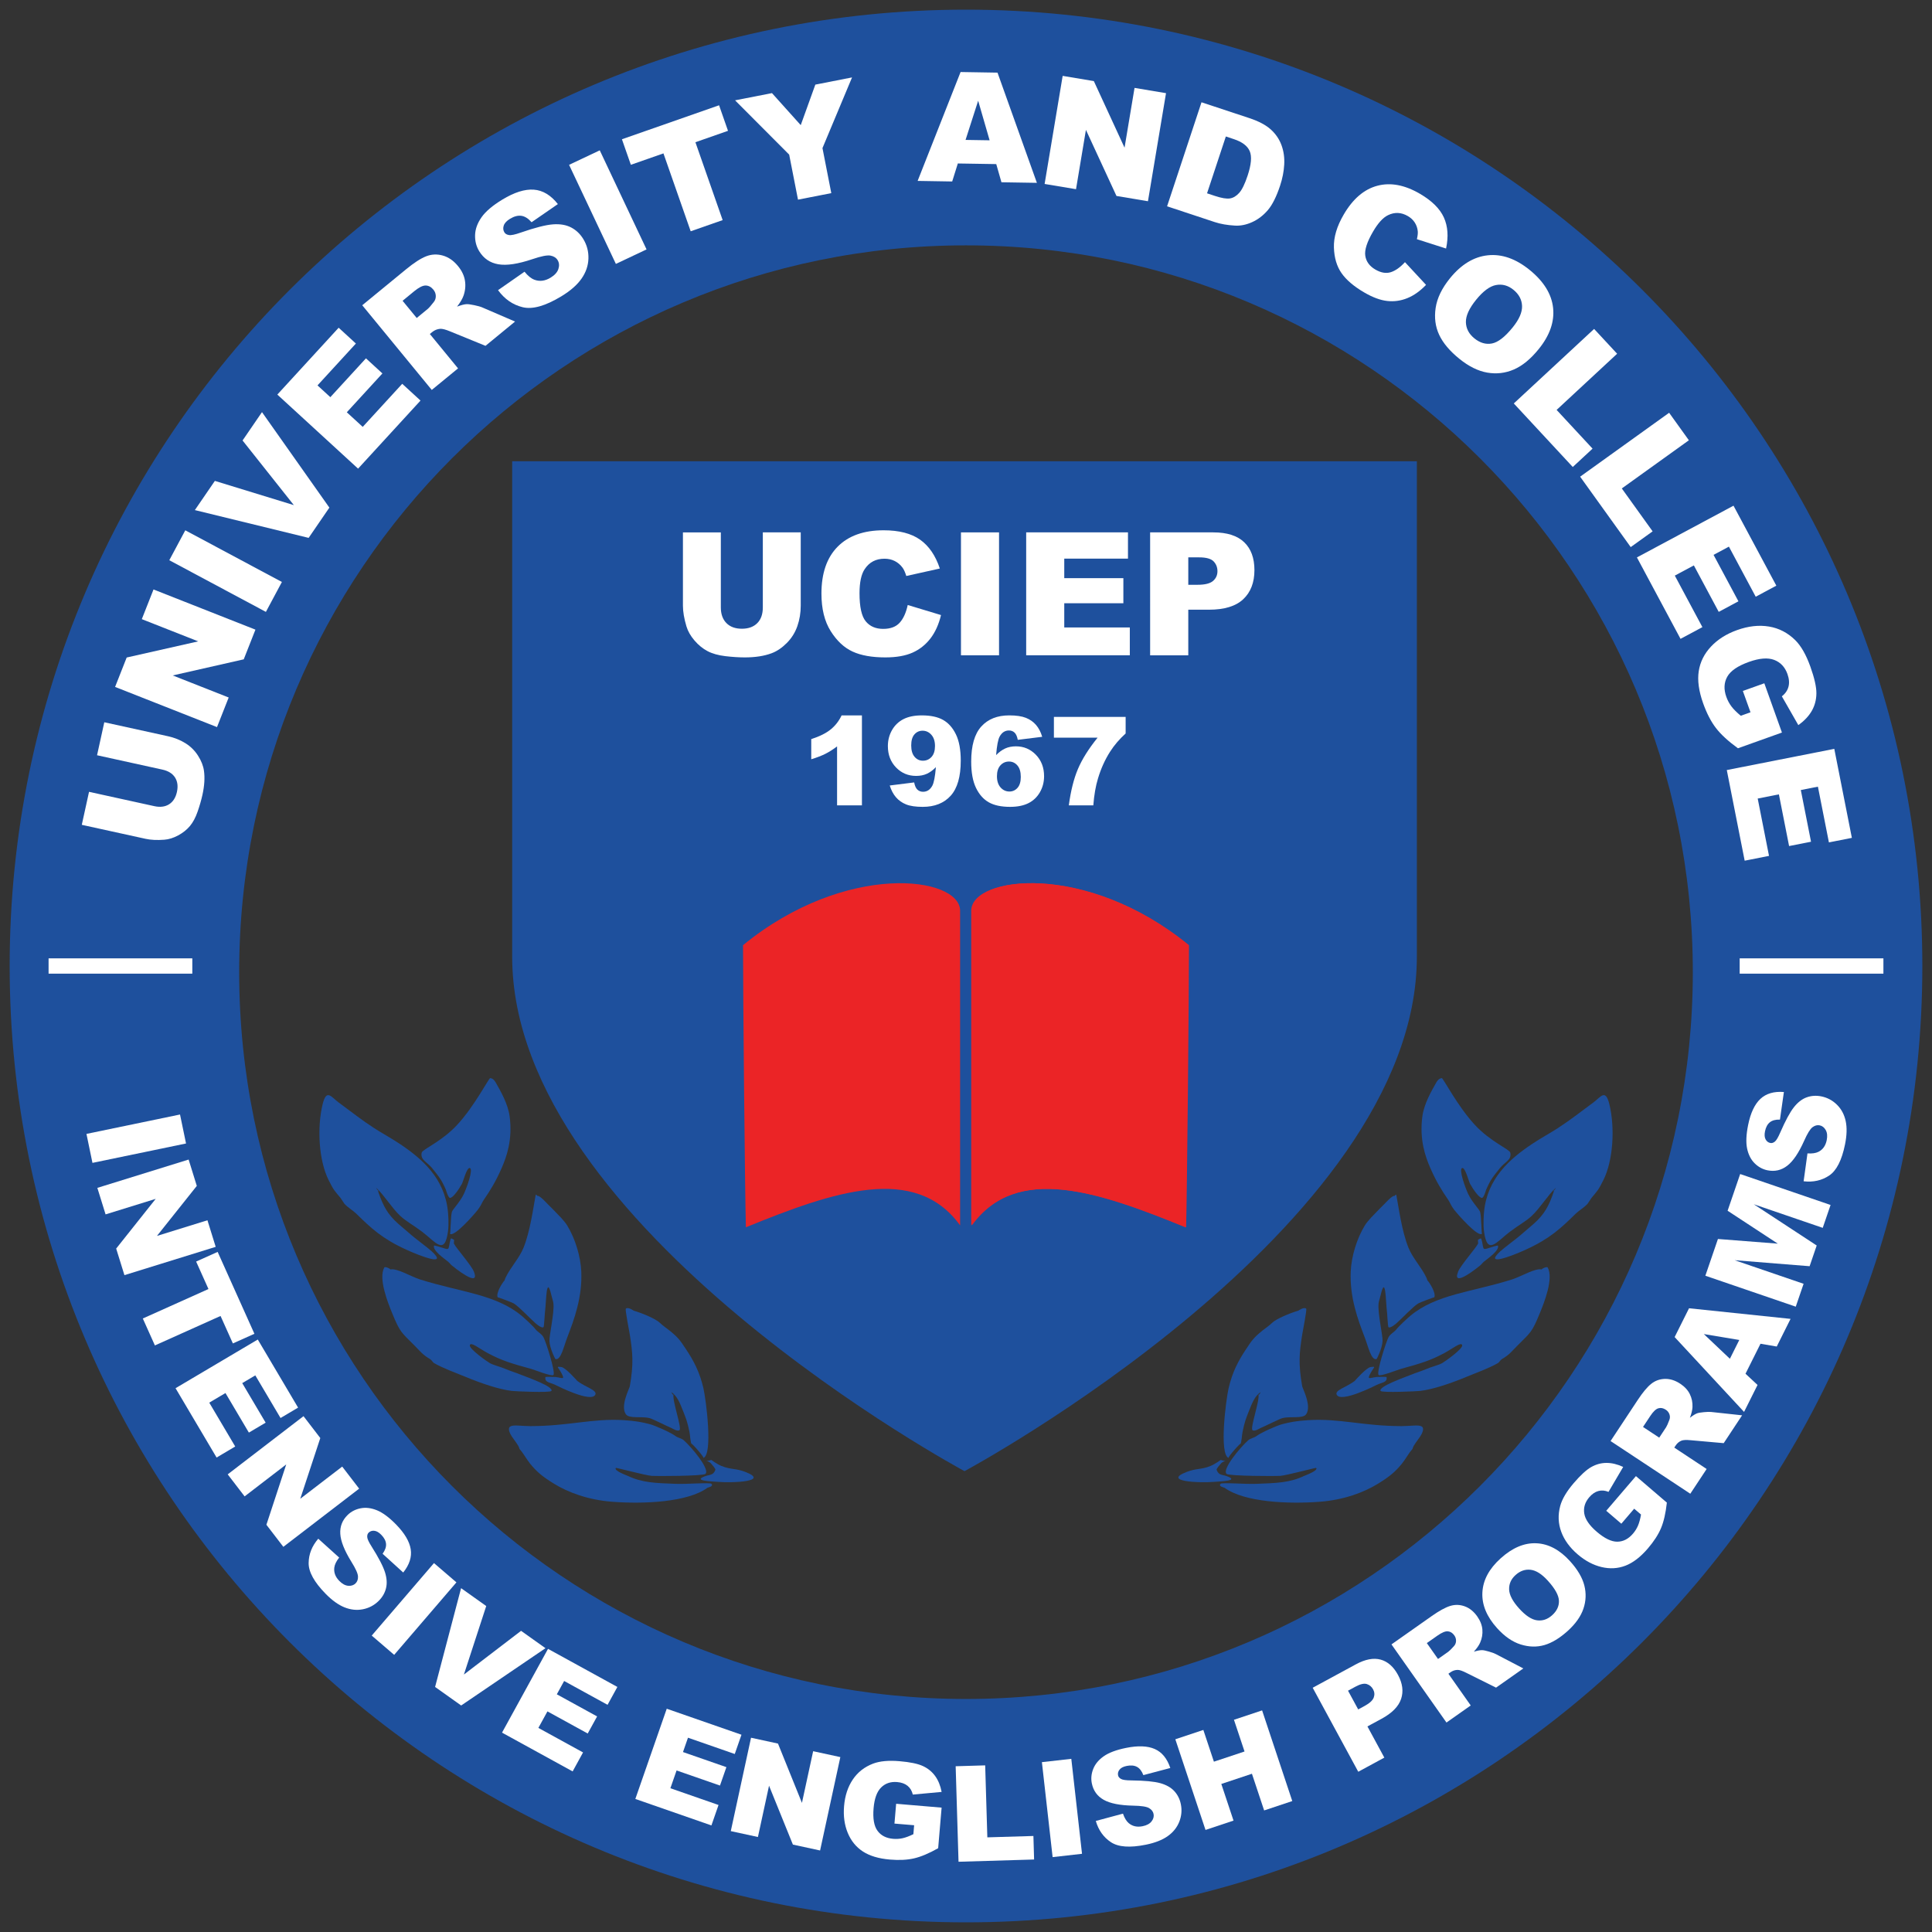 <?xml version="1.0" encoding="utf-8"?>
<!-- Generator: Adobe Illustrator 13.0.0, SVG Export Plug-In . SVG Version: 6.00 Build 14948)  -->
<!DOCTYPE svg PUBLIC "-//W3C//DTD SVG 1.1//EN" "http://www.w3.org/Graphics/SVG/1.1/DTD/svg11.dtd">
<svg version="1.1" id="Livello_1" xmlns="http://www.w3.org/2000/svg" xmlns:xlink="http://www.w3.org/1999/xlink" x="0px" y="0px"
	 width="200px" height="200px" viewBox="-0.5 -60.723 200 200" enable-background="new -0.5 -60.723 200 200" xml:space="preserve">
<rect x="-0.5" y="-60.723" width="200" height="200" fill="#333333" stroke="none"/>
<g>
	<g>
		<path fill="#1E509D" d="M99.5-59.723c-54.676,0-99,44.323-99,99c0,54.676,44.324,99,99,99c54.677,0,99-44.324,99-99
			C198.5-15.4,154.177-59.723,99.5-59.723z M99.5,115.155c-41.554,0-75.24-33.687-75.24-75.24c0-41.553,33.686-75.239,75.24-75.239
			c41.554,0,75.24,33.687,75.24,75.239C174.74,81.469,141.054,115.155,99.5,115.155z"/>
	</g>
	<g>
		<g>
			<path fill-rule="evenodd" clip-rule="evenodd" fill="#1E509D" d="M152.184,55.732c-1.811-1.949-3.293-4.868-3.434-4.851
				c-0.264,0.033-0.432,0.218-0.565,0.453c-0.48,0.849-1.266,2.186-1.441,3.502c-0.322,2.406,0.303,4.164,0.823,5.355
				c0.587,1.346,1.166,2.305,1.854,3.296c0.188,0.272,0.294,0.622,0.617,1.03c0.426,0.535,2.478,2.88,2.884,2.473
				c-0.071,0.072-0.059-1.798-0.205-2.267c-0.081-0.26-0.848-1.021-1.235-1.854c-0.297-0.635-1-2.56-0.618-2.678
				c0.314-0.098,0.682,1.396,0.823,1.648c0.342,0.609,0.952,1.479,1.235,1.442c0.196-0.026,0.421-0.844,0.413-0.825
				c0.499-1.143,0.721-1.351,1.442-2.266c0.484-0.615,1.233-0.829,1.068-1.588C155.768,58.246,153.8,57.474,152.184,55.732z"/>
			<path fill-rule="evenodd" clip-rule="evenodd" fill="#1E509D" d="M160.339,62.458c0.008,0.178,0.262-0.255,0.206-0.205
				c-0.75,0.662-1.602,2.07-2.472,2.884c-0.624,0.583-1.305,0.924-2.267,1.647c-1.391,1.048-2.33,2.513-2.678,0
				c-0.11-0.8-0.021-1.827,0-2.06c0.331-3.473,2.693-5.494,4.944-7.005c0.938-0.629,1.912-1.15,2.677-1.647
				c1.274-0.825,2.297-1.636,3.709-2.678c0.748-0.552,1.243-1.461,1.647,0.207c0.584,2.411,0.398,5.796-0.618,7.827
				c-0.538,1.077-0.593,1.085-1.235,1.854c-0.078,0.093-0.343,0.54-0.412,0.617c-0.346,0.383-0.887,0.688-1.235,1.03
				c-1.518,1.49-2.66,2.571-5.15,3.708c-1.574,0.719-4.328,1.747-2.678,0.206c0.384-0.36,1.586-1.245,2.06-1.648
				c0.185-0.157,1.234-1.05,1.441-1.235c1.1-0.986,1.55-1.82,2.061-3.296C160.355,62.615,160.341,62.51,160.339,62.458z"/>
			<path fill-rule="evenodd" clip-rule="evenodd" fill="#1E509D" d="M143.859,63.076c0.061,0.017,0.148-0.306,0.206,0
				c0.232,1.242,0.557,3.682,1.235,5.355c0.445,1.102,1.313,1.978,1.854,3.09c0.135,0.279,0.026,0.226,0.205,0.413
				c0.074,0.077,0.827,1.168,0.618,1.648c0.024-0.058-1.505,0.534-1.647,0.617c-0.536,0.313-1.624,1.491-2.266,2.06
				c0.099-0.087-0.601,0.56-0.825,0.413c-0.084-0.055-0.114-1.359-0.205-2.061c-0.071-0.541-0.095-3.485-0.618-1.235
				c-0.082,0.354-0.18,0.586-0.206,0.823c-0.108,1.016,0.445,3.319,0.412,3.914c-0.042,0.75-0.588,1.846-0.618,1.854
				c-0.568,0.151-0.85-1.258-1.236-2.266c-0.687-1.79-1.562-4.117-1.441-6.798c0.072-1.607,0.651-3.438,1.441-4.738
				c0.348-0.57,0.946-1.122,1.442-1.647c0.153-0.163,0.556-0.555,0.618-0.618C142.895,63.834,143.621,63.016,143.859,63.076z"/>
			<path fill-rule="evenodd" clip-rule="evenodd" fill="#1E509D" d="M152.512,67.608c0.306-0.124,0.3-0.289,0.41,0.206
				c0.187,0.827,0.016,0.882,0.825,0.617c0.069-0.022,0.807-0.26,0.823-0.205c0.156,0.509-1.048,1.326-1.441,1.648
				c-0.156,0.127-0.271,0.296-0.412,0.412c-0.116,0.096-3,2.451-2.266,0.617c0.257-0.641,1.817-2.41,2.061-2.884
				C152.535,67.972,152.471,67.625,152.512,67.608z"/>
			<path fill-rule="evenodd" clip-rule="evenodd" fill="#1E509D" d="M159.104,70.699c-0.108-0.036,0.532-0.36,0.617-0.207
				c0.63,1.143-0.383,3.666-0.824,4.738c-0.81,1.972-0.93,1.96-2.266,3.296c-0.601,0.6-0.869,0.991-1.648,1.441
				c-0.176,0.103-0.279,0.337-0.412,0.413c-0.965,0.554-2.185,0.982-3.296,1.441c-1.562,0.646-3.354,1.266-4.737,1.442
				c-0.293,0.037-3.998,0.215-4.12,0c-0.251-0.443,2.46-1.394,3.09-1.648c0.586-0.237,1.166-0.413,1.648-0.618
				c0.634-0.27,1.214-0.376,1.648-0.617c0.235-0.133,2.166-1.476,2.06-1.854c-0.106-0.375-1.004,0.368-1.854,0.824
				c-1.435,0.77-2.408,1.063-4.532,1.647c-0.312,0.086-2.086,0.799-2.266,0.618c-0.248-0.249,0.777-3.452,1.029-3.914
				c0.195-0.354,0.579-0.509,0.825-0.824c0.278-0.356,1.181-1.178,1.418-1.378c2.689-2.247,6.305-2.442,10.528-3.771
				C156.953,71.432,158.481,70.499,159.104,70.699z"/>
			<path fill-rule="evenodd" clip-rule="evenodd" fill="#1E509D" d="M129.771,83.612c0.05,0.182,0.256-0.241,0.207-0.206
				c-0.588,0.412-0.85,1.074-1.237,2.061c-0.225,0.575-0.404,0.996-0.617,2.059c-0.064,0.325-0.087,0.98-0.206,1.237
				c0.141-0.304-1.366,1.39-1.235,1.442c-1.007-0.402-0.262-6.081,0-7.211c0.396-1.711,1.016-2.869,1.854-4.12
				c0.521-0.777,0.697-1.086,1.647-1.854c0.34-0.273,0.654-0.463,1.03-0.824c0.392-0.375,1.711-0.952,2.679-1.236
				c0.021-0.006,0.599-0.43,0.824-0.205c0.087,0.087-0.344,2.25-0.413,2.678c-0.308,1.925-0.404,3.055,0,5.356
				c0.041,0.236,1.001,2.023,0.413,2.884c-0.346,0.503-1.616,0.186-2.473,0.412c-0.31,0.081-1.656,0.769-2.266,1.029
				c-0.058,0.024-0.635,0.396-0.824,0.206C128.901,87.069,129.939,84.235,129.771,83.612z"/>
			<path fill-rule="evenodd" clip-rule="evenodd" fill="#1E509D" d="M141.387,80.793c0.611-0.074,0.345-0.023,0,0.618
				c-0.407,0.754-0.102,0.499,0.618,0.411c0.083-0.011,1.027-0.019,1.03,0c0.105,0.587-0.478,0.546-1.03,0.824
				c-0.234,0.117-3.656,1.848-4.12,1.03c-0.273-0.483,0.978-0.778,1.854-1.442C139.71,82.256,140.953,80.844,141.387,80.793z"/>
			<path fill-rule="evenodd" clip-rule="evenodd" fill="#1E509D" d="M134.921,86.29c3.213-0.204,5.719,0.618,9.683,0.618
				c1.427,0,2.656-0.402,2.06,0.824c-0.161,0.331-0.555,0.767-0.825,1.235c-0.143,0.251-0.033,0.233-0.205,0.412
				c-0.265,0.276-0.646,0.974-1.029,1.442c-0.649,0.794-1.236,1.304-2.473,2.061c-1.43,0.876-3.487,1.662-5.974,1.854
				c-3.367,0.26-7.868,0.037-9.888-1.442c-0.053-0.038-0.685-0.14-0.412-0.411c0.163-0.163,2.43,0.047,3.707,0
				c2.093-0.077,3.479-0.12,4.944-0.824c0.054-0.026,1.508-0.553,1.237-0.825c-0.039-0.036-3.016,0.763-3.708,0.825
				c-0.392,0.034-5.309,0.028-5.563-0.206c-0.496-0.457,1.408-2.75,2.266-3.502c0.189-0.166,0.575-0.227,0.824-0.412
				c0.498-0.37,2.105-1.087,2.679-1.236C133.014,86.503,133.719,86.366,134.921,86.29z"/>
			<path fill-rule="evenodd" clip-rule="evenodd" fill="#1E509D" d="M125.857,90.41c0.975,0.272,0.371-0.083,0,0.412
				c-0.067,0.089-0.459,0.497-0.412,0.618c0.236,0.605,0.569,0.454,1.163,0.691c1.114,0.445-0.688,0.488-1.369,0.544
				c-1.622,0.133-5.469-0.032-2.884-1.029c1.009-0.39,1.47-0.209,2.471-0.618C125.275,90.844,125.869,90.413,125.857,90.41z"/>
		</g>
		<g>
			<path fill-rule="evenodd" clip-rule="evenodd" fill="#1E509D" d="M46.817,55.732c1.811-1.949,3.292-4.868,3.432-4.851
				c0.264,0.033,0.433,0.218,0.566,0.453c0.481,0.849,1.266,2.186,1.442,3.502c0.322,2.406-0.304,4.164-0.824,5.355
				c-0.587,1.346-1.166,2.305-1.854,3.296c-0.188,0.272-0.294,0.622-0.617,1.03c-0.426,0.535-2.477,2.88-2.884,2.473
				c0.073,0.072,0.06-1.798,0.206-2.267c0.081-0.26,0.847-1.021,1.236-1.854c0.296-0.635,1-2.56,0.618-2.678
				c-0.315-0.098-0.684,1.396-0.824,1.648c-0.342,0.609-0.952,1.479-1.236,1.442c-0.195-0.026-0.421-0.844-0.412-0.825
				c-0.5-1.143-0.72-1.351-1.443-2.266c-0.485-0.615-1.234-0.829-1.069-1.588C43.232,58.246,45.201,57.474,46.817,55.732z"/>
			<path fill-rule="evenodd" clip-rule="evenodd" fill="#1E509D" d="M38.661,62.458c-0.008,0.178-0.262-0.255-0.206-0.205
				c0.749,0.662,1.601,2.07,2.472,2.884c0.624,0.583,1.303,0.924,2.266,1.647c1.392,1.048,2.33,2.513,2.678,0
				c0.111-0.8,0.023-1.827,0-2.06c-0.33-3.473-2.693-5.494-4.943-7.005c-0.939-0.629-1.913-1.15-2.678-1.647
				c-1.273-0.825-2.296-1.636-3.708-2.678c-0.747-0.552-1.244-1.461-1.647,0.207c-0.584,2.411-0.397,5.796,0.618,7.827
				c0.539,1.077,0.594,1.085,1.236,1.854c0.078,0.093,0.343,0.54,0.412,0.617c0.346,0.383,0.888,0.688,1.235,1.03
				c1.518,1.49,2.661,2.571,5.15,3.708c1.575,0.719,4.329,1.747,2.678,0.206c-0.385-0.36-1.586-1.245-2.06-1.648
				c-0.185-0.157-1.235-1.05-1.442-1.235c-1.099-0.986-1.549-1.82-2.06-3.296C38.645,62.615,38.659,62.51,38.661,62.458z"/>
			<path fill-rule="evenodd" clip-rule="evenodd" fill="#1E509D" d="M55.142,63.076c-0.062,0.017-0.149-0.306-0.207,0
				c-0.232,1.242-0.558,3.682-1.236,5.355c-0.445,1.102-1.313,1.978-1.854,3.09c-0.136,0.279-0.027,0.226-0.207,0.413
				c-0.073,0.077-0.825,1.168-0.618,1.648c-0.025-0.058,1.505,0.534,1.648,0.617c0.536,0.313,1.624,1.491,2.266,2.06
				c-0.099-0.087,0.6,0.56,0.824,0.413c0.083-0.055,0.115-1.359,0.206-2.061c0.071-0.541,0.095-3.485,0.619-1.235
				c0.082,0.354,0.181,0.586,0.206,0.823c0.108,1.016-0.445,3.319-0.412,3.914c0.042,0.75,0.587,1.846,0.619,1.854
				c0.567,0.151,0.849-1.258,1.236-2.266c0.688-1.79,1.562-4.117,1.442-6.798c-0.072-1.607-0.651-3.438-1.442-4.738
				c-0.347-0.57-0.946-1.122-1.442-1.647c-0.153-0.163-0.555-0.555-0.617-0.618C56.105,63.834,55.38,63.016,55.142,63.076z"/>
			<path fill-rule="evenodd" clip-rule="evenodd" fill="#1E509D" d="M46.49,67.608c-0.307-0.124-0.301-0.289-0.412,0.206
				c-0.186,0.827-0.014,0.882-0.825,0.617c-0.069-0.022-0.807-0.26-0.824-0.205c-0.156,0.509,1.048,1.326,1.442,1.648
				c0.156,0.127,0.272,0.296,0.413,0.412c0.117,0.096,2.999,2.451,2.266,0.617c-0.256-0.641-1.818-2.41-2.06-2.884
				C46.465,67.972,46.529,67.625,46.49,67.608z"/>
			<path fill-rule="evenodd" clip-rule="evenodd" fill="#1E509D" d="M39.897,70.699c0.108-0.036-0.533-0.36-0.618-0.207
				c-0.63,1.143,0.384,3.666,0.824,4.738c0.81,1.972,0.93,1.96,2.266,3.296c0.6,0.6,0.869,0.991,1.648,1.441
				c0.176,0.103,0.28,0.337,0.412,0.413c0.964,0.554,2.185,0.982,3.296,1.441c1.562,0.646,3.354,1.266,4.738,1.442
				c0.293,0.037,3.998,0.215,4.12,0c0.251-0.443-2.46-1.394-3.09-1.648c-0.586-0.237-1.167-0.413-1.648-0.618
				c-0.635-0.27-1.213-0.376-1.648-0.617c-0.236-0.133-2.167-1.476-2.06-1.854c0.105-0.375,1.002,0.368,1.854,0.824
				c1.435,0.77,2.409,1.063,4.532,1.647c0.312,0.086,2.085,0.799,2.266,0.618c0.249-0.249-0.777-3.452-1.03-3.914
				c-0.194-0.354-0.578-0.509-0.824-0.824c-0.278-0.356-1.18-1.178-1.419-1.378c-2.689-2.247-6.303-2.442-10.528-3.771
				C42.047,71.432,40.519,70.499,39.897,70.699z"/>
			<path fill-rule="evenodd" clip-rule="evenodd" fill="#1E509D" d="M69.229,83.612c-0.049,0.182-0.256-0.241-0.206-0.206
				c0.587,0.412,0.849,1.074,1.236,2.061c0.226,0.575,0.405,0.996,0.618,2.059c0.065,0.325,0.087,0.98,0.206,1.237
				c-0.14-0.304,1.366,1.39,1.236,1.442c1.007-0.402,0.261-6.081,0-7.211c-0.396-1.711-1.017-2.869-1.854-4.12
				c-0.521-0.777-0.697-1.086-1.648-1.854c-0.34-0.273-0.654-0.463-1.03-0.824c-0.391-0.375-1.711-0.952-2.678-1.236
				c-0.023-0.006-0.6-0.43-0.824-0.205c-0.087,0.087,0.343,2.25,0.412,2.678c0.308,1.925,0.404,3.055,0,5.356
				c-0.042,0.236-1.001,2.023-0.412,2.884c0.345,0.503,1.615,0.186,2.472,0.412c0.309,0.081,1.656,0.769,2.266,1.029
				c0.058,0.024,0.634,0.396,0.825,0.206C70.098,87.069,69.061,84.235,69.229,83.612z"/>
			<path fill-rule="evenodd" clip-rule="evenodd" fill="#1E509D" d="M57.613,80.793c-0.612-0.074-0.345-0.023,0,0.618
				c0.407,0.754,0.103,0.499-0.618,0.411c-0.083-0.011-1.027-0.019-1.031,0c-0.105,0.587,0.478,0.546,1.031,0.824
				c0.233,0.117,3.656,1.848,4.119,1.03c0.274-0.483-0.977-0.778-1.854-1.442C59.29,82.256,58.047,80.844,57.613,80.793z"/>
			<path fill-rule="evenodd" clip-rule="evenodd" fill="#1E509D" d="M64.079,86.29c-3.212-0.204-5.719,0.618-9.682,0.618
				c-1.427,0-2.657-0.402-2.06,0.824c0.161,0.331,0.555,0.767,0.824,1.235c0.144,0.251,0.035,0.233,0.206,0.412
				c0.265,0.276,0.648,0.974,1.03,1.442c0.65,0.794,1.236,1.304,2.472,2.061c1.431,0.876,3.488,1.662,5.974,1.854
				c3.368,0.26,7.868,0.037,9.888-1.442c0.052-0.038,0.684-0.14,0.412-0.411c-0.163-0.163-2.429,0.047-3.708,0
				c-2.093-0.077-3.48-0.12-4.944-0.824c-0.054-0.026-1.507-0.553-1.236-0.825c0.038-0.036,3.015,0.763,3.708,0.825
				c0.39,0.034,5.307,0.028,5.562-0.206c0.497-0.457-1.408-2.75-2.266-3.502c-0.188-0.166-0.574-0.227-0.824-0.412
				c-0.497-0.37-2.105-1.087-2.678-1.236C65.986,86.503,65.281,86.366,64.079,86.29z"/>
			<path fill-rule="evenodd" clip-rule="evenodd" fill="#1E509D" d="M73.143,90.41c-0.975,0.272-0.372-0.083,0,0.412
				c0.066,0.089,0.459,0.497,0.412,0.618c-0.236,0.605-0.569,0.454-1.162,0.691c-1.114,0.445,0.687,0.488,1.369,0.544
				c1.622,0.133,5.469-0.032,2.884-1.029c-1.009-0.39-1.47-0.209-2.471-0.618C73.724,90.844,73.131,90.413,73.143,90.41z"/>
		</g>
	</g>
	<path fill="#1E509D" d="M146.173,38.309c0,28.115-46.827,53.261-46.827,53.261S52.52,66.425,52.52,38.309
		c0-24.354,0-51.282,0-51.282h93.653C146.173-12.973,146.173,0.689,146.173,38.309z"/>
	<path fill="#EB2426" d="M100.039,66.128c0,0,0-29.007,0-32.57c0-3.564,11.814-5.148,22.473,3.563
		c0,4.949-0.197,25.641-0.296,29.205C113.239,62.663,104.692,59.692,100.039,66.128z"/>
	<g>
		<path fill="#EB2426" d="M100.11,66.128c0,0,0-29.007,0-32.57c0-3.564,11.814-5.148,22.473,3.563
			c0,4.949-0.197,25.641-0.296,29.205C113.311,62.663,104.764,59.692,100.11,66.128z"/>
		<path fill="#EB2426" d="M98.89,66.128c0,0,0-29.007,0-32.57c0-3.564-11.814-5.148-22.473,3.563c0,4.949,0.198,25.641,0.297,29.205
			C85.689,62.663,94.236,59.692,98.89,66.128z"/>
	</g>
	<g>
		<path fill="#FFFFFF" d="M18.136,54.65l0.622,3l-9.687,2.008l-0.621-3L18.136,54.65z"/>
		<path fill="#FFFFFF" d="M19.027,59.314l0.846,2.727l-4.125,5.178l5.227-1.62l0.854,2.752l-9.448,2.929l-0.854-2.751l4.091-5.147
			l-5.188,1.608l-0.852-2.745L19.027,59.314z"/>
		<path fill="#FFFFFF" d="M22.031,68.873l3.806,8.477l-2.229,0.999l-1.277-2.844l-6.796,3.052l-1.251-2.789l6.796-3.051
			l-1.276-2.844L22.031,68.873z"/>
		<path fill="#FFFFFF" d="M26.186,77.944l4.172,7.049l-1.817,1.076l-2.612-4.413l-1.353,0.801L27,86.55l-1.737,1.028l-2.423-4.094
			l-1.678,0.993l2.688,4.541l-1.929,1.142l-4.248-7.177L26.186,77.944z"/>
		<path fill="#FFFFFF" d="M30.919,85.878l1.738,2.265l-2.073,6.286l4.341-3.332l1.755,2.285l-7.848,6.023l-1.754-2.285l2.053-6.246
			l-4.309,3.308l-1.75-2.28L30.919,85.878z"/>
		<path fill="#FFFFFF" d="M32.447,98.564l2.164,1.952c-0.294,0.374-0.461,0.718-0.503,1.029c-0.065,0.506,0.105,0.967,0.514,1.385
			c0.306,0.312,0.614,0.48,0.925,0.507c0.312,0.025,0.564-0.057,0.757-0.245c0.183-0.18,0.269-0.42,0.255-0.722
			c-0.012-0.304-0.241-0.811-0.685-1.521c-0.723-1.169-1.104-2.132-1.147-2.89c-0.046-0.76,0.208-1.411,0.761-1.952
			c0.363-0.355,0.81-0.586,1.339-0.691s1.093-0.038,1.692,0.204c0.598,0.242,1.257,0.731,1.979,1.467
			c0.884,0.904,1.39,1.758,1.518,2.561s-0.13,1.607-0.775,2.415l-2.135-1.941c0.265-0.366,0.384-0.708,0.357-1.024
			s-0.191-0.63-0.493-0.938c-0.249-0.254-0.49-0.394-0.724-0.416c-0.234-0.024-0.428,0.04-0.582,0.191
			c-0.113,0.109-0.162,0.263-0.148,0.456c0.008,0.195,0.16,0.523,0.457,0.988c0.729,1.156,1.189,2.044,1.383,2.663
			s0.227,1.176,0.099,1.669c-0.127,0.494-0.384,0.929-0.771,1.306c-0.453,0.444-0.994,0.728-1.623,0.852
			c-0.627,0.123-1.261,0.056-1.898-0.2c-0.638-0.256-1.292-0.728-1.962-1.412c-1.177-1.203-1.761-2.262-1.75-3.179
			C31.46,100.162,31.792,99.324,32.447,98.564z"/>
		<path fill="#FFFFFF" d="M44.425,101.088l2.324,1.995l-6.444,7.504l-2.324-1.995L44.425,101.088z"/>
		<path fill="#FFFFFF" d="M47.231,103.682l2.604,1.852l-2.312,7.091l5.917-4.525l2.528,1.798l-8.728,5.931l-2.699-1.92
			L47.231,103.682z"/>
		<path fill="#FFFFFF" d="M56.23,109.966l7.181,3.943l-1.017,1.851l-4.495-2.468l-0.757,1.379l4.17,2.289l-0.972,1.769l-4.169-2.29
			l-0.939,1.71l4.625,2.539l-1.078,1.964l-7.31-4.014L56.23,109.966z"/>
		<path fill="#FFFFFF" d="M68.521,116.164l7.736,2.692l-0.694,1.994l-4.843-1.686l-0.517,1.485l4.493,1.563l-0.664,1.905
			l-4.493-1.563l-0.64,1.841l4.983,1.734l-0.736,2.116l-7.876-2.741L68.521,116.164z"/>
		<path fill="#FFFFFF" d="M77.247,119.167l2.79,0.605l2.48,6.138l1.16-5.349l2.815,0.61l-2.096,9.667l-2.816-0.61l-2.469-6.094
			l-1.151,5.309l-2.809-0.609L77.247,119.167z"/>
		<path fill="#FFFFFF" d="M92.094,128.054l0.174-2.051l4.707,0.399l-0.357,4.201c-0.953,0.538-1.785,0.888-2.497,1.052
			c-0.711,0.163-1.542,0.205-2.492,0.124c-1.17-0.099-2.106-0.38-2.81-0.841c-0.704-0.462-1.225-1.104-1.563-1.928
			c-0.339-0.823-0.465-1.745-0.378-2.768c0.091-1.076,0.393-1.992,0.904-2.751c0.511-0.758,1.212-1.307,2.103-1.646
			c0.696-0.262,1.607-0.345,2.737-0.249c1.089,0.092,1.895,0.26,2.418,0.503s0.946,0.588,1.267,1.032
			c0.321,0.444,0.545,0.992,0.67,1.645l-2.983,0.275c-0.09-0.384-0.271-0.685-0.543-0.907c-0.272-0.221-0.633-0.352-1.081-0.389
			c-0.668-0.057-1.22,0.13-1.655,0.56c-0.436,0.431-0.697,1.148-0.782,2.151c-0.09,1.067,0.045,1.847,0.408,2.337
			c0.361,0.492,0.902,0.768,1.619,0.829c0.341,0.028,0.67,0.007,0.987-0.065c0.318-0.073,0.686-0.21,1.105-0.415l0.079-0.927
			L92.094,128.054z"/>
		<path fill="#FFFFFF" d="M98.43,122.118l3.056-0.091l0.223,7.452l4.769-0.142l0.072,2.435l-7.823,0.233L98.43,122.118z"/>
		<path fill="#FFFFFF" d="M107.357,121.695l3.044-0.344l1.109,9.83l-3.043,0.344L107.357,121.695z"/>
		<path fill="#FFFFFF" d="M112.937,127.781l2.813-0.756c0.155,0.449,0.353,0.777,0.591,0.98c0.389,0.33,0.869,0.437,1.442,0.321
			c0.428-0.087,0.736-0.254,0.927-0.501c0.192-0.248,0.26-0.504,0.207-0.769c-0.052-0.252-0.207-0.454-0.468-0.607
			c-0.261-0.154-0.811-0.237-1.648-0.252c-1.374-0.028-2.39-0.231-3.049-0.607c-0.664-0.374-1.071-0.941-1.226-1.699
			c-0.101-0.498-0.053-0.998,0.147-1.5c0.198-0.502,0.562-0.938,1.09-1.309s1.298-0.659,2.308-0.863
			c1.238-0.251,2.23-0.212,2.974,0.116c0.743,0.329,1.278,0.984,1.606,1.964l-2.79,0.738c-0.163-0.422-0.386-0.708-0.666-0.857
			s-0.633-0.181-1.056-0.095c-0.349,0.069-0.596,0.197-0.742,0.38c-0.147,0.184-0.198,0.381-0.155,0.593
			c0.031,0.154,0.132,0.278,0.303,0.372c0.167,0.1,0.526,0.151,1.077,0.154c1.366,0.017,2.363,0.111,2.988,0.285
			c0.624,0.174,1.109,0.449,1.454,0.824c0.345,0.376,0.57,0.827,0.677,1.356c0.127,0.622,0.07,1.23-0.166,1.825
			c-0.238,0.593-0.639,1.089-1.2,1.485c-0.563,0.396-1.313,0.689-2.252,0.88c-1.648,0.334-2.854,0.248-3.618-0.259
			C113.741,129.476,113.218,128.743,112.937,127.781z"/>
		<path fill="#FFFFFF" d="M121.17,119.327l2.9-0.967l1.093,3.285l3.17-1.055l-1.094-3.284l2.913-0.97l3.124,9.386l-2.913,0.97
			l-1.263-3.797l-3.17,1.055l1.264,3.797l-2.9,0.965L121.17,119.327z"/>
		<path fill="#FFFFFF" d="M135.39,113.993l4.467-2.423c0.973-0.527,1.827-0.691,2.563-0.491c0.734,0.199,1.334,0.728,1.798,1.581
			c0.476,0.878,0.584,1.707,0.324,2.487s-0.931,1.465-2.015,2.053l-1.471,0.797l1.749,3.228l-2.698,1.464L135.39,113.993z
			 M140.1,116.236l0.659-0.356c0.518-0.282,0.832-0.569,0.945-0.862c0.111-0.294,0.092-0.581-0.062-0.861
			c-0.147-0.272-0.364-0.455-0.649-0.547c-0.284-0.091-0.679-0.001-1.18,0.272l-0.766,0.414L140.1,116.236z"/>
		<path fill="#FFFFFF" d="M149.238,117.594l-5.693-8.089l4.166-2.933c0.772-0.543,1.409-0.893,1.911-1.048
			c0.501-0.155,1.004-0.142,1.507,0.041c0.501,0.183,0.934,0.531,1.297,1.047c0.315,0.449,0.492,0.903,0.53,1.363
			c0.037,0.461-0.04,0.91-0.232,1.348c-0.122,0.279-0.341,0.592-0.652,0.938c0.368-0.111,0.654-0.164,0.861-0.16
			c0.138,0.002,0.371,0.049,0.699,0.145c0.326,0.094,0.561,0.18,0.703,0.255l2.86,1.493l-2.825,1.987l-3.075-1.531
			c-0.395-0.201-0.691-0.303-0.892-0.306c-0.269,0.003-0.517,0.083-0.744,0.243l-0.221,0.155l2.311,3.283L149.238,117.594z
			 M148.362,111.014l1.054-0.741c0.114-0.08,0.309-0.272,0.585-0.576c0.142-0.15,0.218-0.33,0.227-0.539
			c0.009-0.211-0.048-0.403-0.173-0.58c-0.184-0.262-0.408-0.403-0.672-0.427s-0.624,0.126-1.08,0.446l-1.098,0.772L148.362,111.014
			z"/>
		<path fill="#FFFFFF" d="M154.482,107.828c-1.082-1.198-1.591-2.434-1.526-3.704s0.692-2.444,1.884-3.521
			c1.222-1.104,2.459-1.627,3.713-1.567c1.253,0.058,2.414,0.679,3.481,1.859c0.775,0.858,1.267,1.692,1.474,2.502
			c0.206,0.811,0.176,1.614-0.094,2.413c-0.27,0.798-0.813,1.565-1.627,2.302c-0.828,0.747-1.632,1.234-2.412,1.461
			c-0.781,0.226-1.598,0.206-2.45-0.06C156.072,109.247,155.258,108.684,154.482,107.828z M156.76,105.788
			c0.67,0.74,1.288,1.149,1.856,1.224c0.567,0.075,1.089-0.101,1.563-0.529c0.487-0.44,0.722-0.939,0.702-1.497
			c-0.021-0.56-0.4-1.249-1.143-2.069c-0.624-0.691-1.22-1.07-1.786-1.137c-0.566-0.067-1.089,0.114-1.565,0.546
			c-0.458,0.413-0.679,0.906-0.663,1.48S156.085,105.04,156.76,105.788z"/>
		<path fill="#FFFFFF" d="M167.341,97.01l-1.563-1.338l3.073-3.588l3.202,2.743c-0.12,1.088-0.321,1.968-0.604,2.641
			c-0.283,0.673-0.735,1.371-1.355,2.096c-0.764,0.892-1.538,1.488-2.323,1.79s-1.611,0.35-2.477,0.144
			c-0.866-0.205-1.689-0.642-2.469-1.309c-0.819-0.702-1.389-1.482-1.705-2.34s-0.354-1.747-0.108-2.669
			c0.193-0.717,0.659-1.506,1.396-2.367c0.711-0.83,1.317-1.387,1.821-1.67c0.503-0.283,1.028-0.426,1.577-0.426
			c0.549-0.002,1.125,0.138,1.727,0.416l-1.519,2.582c-0.362-0.15-0.713-0.18-1.052-0.088c-0.34,0.092-0.655,0.309-0.947,0.65
			c-0.437,0.51-0.606,1.065-0.513,1.671c0.095,0.605,0.524,1.235,1.29,1.892c0.813,0.696,1.524,1.041,2.136,1.033
			c0.61-0.007,1.149-0.284,1.617-0.832c0.223-0.259,0.397-0.539,0.524-0.839s0.229-0.68,0.309-1.14l-0.707-0.605L167.341,97.01z"/>
		<path fill="#FFFFFF" d="M174.479,93.908l-8.253-5.454l2.81-4.25c0.521-0.787,0.985-1.346,1.396-1.672
			c0.41-0.328,0.883-0.498,1.418-0.512c0.534-0.013,1.064,0.154,1.59,0.501c0.457,0.303,0.788,0.661,0.99,1.076
			c0.204,0.414,0.296,0.861,0.276,1.34c-0.014,0.304-0.102,0.674-0.267,1.11c0.304-0.236,0.551-0.391,0.744-0.463
			c0.13-0.049,0.363-0.089,0.703-0.12c0.339-0.032,0.589-0.039,0.749-0.02l3.207,0.346l-1.904,2.882l-3.423-0.304
			c-0.44-0.043-0.754-0.029-0.941,0.041c-0.248,0.1-0.45,0.266-0.604,0.498l-0.149,0.226l3.35,2.214L174.479,93.908z
			 M171.263,88.102l0.71-1.074c0.077-0.117,0.188-0.366,0.334-0.75c0.078-0.191,0.083-0.386,0.015-0.586
			c-0.068-0.197-0.192-0.356-0.372-0.476c-0.267-0.176-0.526-0.228-0.781-0.152c-0.254,0.074-0.536,0.345-0.843,0.81l-0.741,1.12
			L171.263,88.102z"/>
		<path fill="#FFFFFF" d="M181.746,78.381l-1.552,3.104l1.246,1.161l-1.396,2.791l-7.186-7.747l1.49-2.982l10.51,1.098l-1.43,2.863
			L181.746,78.381z M179.55,77.99l-3.67-0.612l2.698,2.557L179.55,77.99z"/>
		<path fill="#FFFFFF" d="M176.038,71.34l1.302-3.803l6.196,0.482l-5.195-3.406l1.301-3.801L189,64.015l-0.811,2.369l-7.138-2.443
			l6.513,4.269l-0.733,2.144l-7.761-0.621l7.138,2.442l-0.812,2.368L176.038,71.34z"/>
		<path fill="#FFFFFF" d="M186.21,61.563l0.399-2.887c0.476,0.032,0.854-0.022,1.135-0.162c0.455-0.229,0.74-0.631,0.856-1.203
			c0.087-0.428,0.054-0.777-0.101-1.05c-0.152-0.272-0.362-0.435-0.627-0.489c-0.252-0.051-0.499,0.014-0.742,0.194
			c-0.242,0.18-0.534,0.653-0.873,1.42c-0.562,1.254-1.144,2.111-1.747,2.571c-0.604,0.466-1.284,0.622-2.043,0.468
			c-0.497-0.102-0.938-0.341-1.324-0.721c-0.384-0.378-0.644-0.883-0.78-1.514c-0.135-0.631-0.102-1.452,0.103-2.461
			c0.252-1.239,0.674-2.137,1.267-2.693s1.404-0.795,2.435-0.715l-0.408,2.857c-0.451-0.014-0.801,0.079-1.048,0.279
			c-0.247,0.201-0.414,0.512-0.5,0.935c-0.069,0.349-0.049,0.626,0.063,0.833c0.111,0.205,0.273,0.331,0.485,0.373
			c0.155,0.031,0.308-0.013,0.461-0.133c0.156-0.116,0.344-0.427,0.562-0.934c0.547-1.252,1.022-2.132,1.427-2.641
			c0.403-0.508,0.845-0.848,1.324-1.019c0.48-0.171,0.985-0.203,1.515-0.096c0.621,0.127,1.159,0.414,1.614,0.864
			c0.455,0.451,0.755,1.012,0.901,1.685c0.146,0.672,0.124,1.478-0.067,2.417c-0.333,1.648-0.883,2.726-1.646,3.231
			C188.085,61.482,187.205,61.677,186.21,61.563z"/>
	</g>
	<g>
		<path fill="#FFFFFF" d="M9.547,17.46l0.75-3.415l6.6,1.448c0.655,0.145,1.25,0.382,1.787,0.714
			c0.537,0.332,0.976,0.763,1.314,1.294c0.34,0.531,0.546,1.056,0.617,1.573c0.1,0.719,0.048,1.545-0.156,2.477
			c-0.119,0.539-0.285,1.119-0.5,1.74c-0.216,0.62-0.482,1.12-0.8,1.499s-0.723,0.701-1.213,0.966
			c-0.49,0.264-0.97,0.413-1.436,0.448c-0.751,0.058-1.398,0.025-1.942-0.094l-6.601-1.448l0.75-3.416l6.757,1.483
			c0.604,0.133,1.113,0.068,1.526-0.191c0.414-0.261,0.686-0.688,0.816-1.282c0.129-0.59,0.063-1.088-0.198-1.497
			c-0.261-0.408-0.699-0.681-1.313-0.815L9.547,17.46z"/>
		<path fill="#FFFFFF" d="M11.414,10.387l1.2-3.044l7.404-1.672L14.18,3.371l1.212-3.073l10.551,4.16l-1.211,3.073L17.38,9.198
			l5.793,2.284l-1.209,3.065L11.414,10.387z"/>
		<path fill="#FFFFFF" d="M17.025-2.729l1.656-3.097l10.001,5.349L27.026,2.62L17.025-2.729z"/>
		<path fill="#FFFFFF" d="M19.672-7.919l2.071-3.022l8.176,2.508l-5.309-6.692l2.011-2.935l6.976,9.885L31.45-5.042L19.672-7.919z"
			/>
		<path fill="#FFFFFF" d="M28.209-19.876l6.349-6.921l1.784,1.637l-3.974,4.333l1.329,1.219l3.686-4.02l1.704,1.563l-3.686,4.021
			l1.648,1.511l4.089-4.459l1.893,1.736l-6.463,7.047L28.209-19.876z"/>
		<path fill="#FFFFFF" d="M44.197-20.357L37-29.123l4.515-3.706c0.837-0.688,1.536-1.141,2.096-1.36s1.135-0.247,1.726-0.08
			c0.59,0.166,1.114,0.527,1.573,1.086c0.399,0.486,0.64,0.991,0.722,1.514c0.083,0.523,0.032,1.044-0.151,1.562
			c-0.117,0.329-0.339,0.705-0.667,1.127c0.412-0.157,0.735-0.242,0.971-0.256c0.158-0.01,0.429,0.025,0.811,0.105
			s0.659,0.158,0.827,0.233l3.396,1.463l-3.061,2.513l-3.647-1.49c-0.468-0.196-0.816-0.287-1.044-0.273
			c-0.307,0.025-0.584,0.14-0.831,0.342l-0.239,0.196l2.92,3.559L44.197-20.357z M42.638-27.805l1.141-0.938
			c0.124-0.102,0.331-0.338,0.62-0.709c0.15-0.183,0.221-0.395,0.214-0.636c-0.007-0.24-0.09-0.457-0.247-0.648
			c-0.232-0.282-0.5-0.426-0.804-0.431c-0.304-0.004-0.703,0.197-1.197,0.603l-1.19,0.978L42.638-27.805z"/>
		<path fill="#FFFFFF" d="M51.057-30.686l2.742-1.909c0.343,0.426,0.682,0.702,1.02,0.829c0.546,0.206,1.106,0.134,1.68-0.214
			c0.427-0.26,0.696-0.561,0.806-0.901c0.11-0.341,0.084-0.645-0.077-0.908c-0.152-0.251-0.399-0.409-0.74-0.474
			c-0.341-0.064-0.966,0.059-1.875,0.369c-1.494,0.503-2.668,0.679-3.525,0.529c-0.862-0.146-1.522-0.6-1.983-1.357
			c-0.302-0.498-0.444-1.057-0.424-1.675c0.02-0.618,0.243-1.229,0.668-1.836c0.426-0.605,1.143-1.215,2.153-1.828
			c1.238-0.752,2.323-1.095,3.253-1.029c0.93,0.066,1.762,0.564,2.496,1.494l-2.723,1.88c-0.341-0.391-0.691-0.612-1.052-0.665
			c-0.361-0.052-0.752,0.05-1.176,0.307c-0.349,0.212-0.566,0.444-0.652,0.699s-0.065,0.488,0.063,0.7
			c0.093,0.154,0.25,0.249,0.471,0.283c0.219,0.043,0.626-0.042,1.222-0.253c1.48-0.513,2.592-0.797,3.334-0.852
			c0.742-0.056,1.372,0.053,1.889,0.323s0.936,0.671,1.258,1.2c0.377,0.621,0.553,1.299,0.528,2.032
			c-0.026,0.733-0.265,1.424-0.717,2.069c-0.452,0.646-1.148,1.254-2.087,1.824c-1.649,1.001-2.983,1.377-4.004,1.128
			C52.584-29.169,51.735-29.757,51.057-30.686z"/>
		<path fill="#FFFFFF" d="M58.411-43.659l3.176-1.501l4.844,10.256l-3.176,1.5L58.411-43.659z"/>
		<path fill="#FFFFFF" d="M63.882-46.306l10.056-3.519l0.925,2.644L71.489-46l2.82,8.062L71-36.781l-2.82-8.063l-3.374,1.181
			L63.882-46.306z"/>
		<path fill="#FFFFFF" d="M75.594-50.336l3.82-0.748l2.978,3.315l1.511-4.194l3.8-0.745l-3.061,7.316l0.913,4.662l-3.447,0.675
			l-0.913-4.662L75.594-50.336z"/>
		<path fill="#FFFFFF" d="M102.632-43.736L98.654-43.8l-0.583,1.863l-3.578-0.059l4.446-11.271l3.823,0.063l4.077,11.408
			l-3.669-0.059L102.632-43.736z M101.945-46.199l-1.186-4.097l-1.305,4.057L101.945-46.199z"/>
		<path fill="#FFFFFF" d="M109.507-52.868l3.227,0.539l3.179,6.894l1.034-6.189l3.259,0.545l-1.87,11.187l-3.259-0.545l-3.162-6.842
			l-1.026,6.142l-3.251-0.543L109.507-52.868z"/>
		<path fill="#FFFFFF" d="M123.879-50.135l4.942,1.636c0.976,0.322,1.719,0.715,2.23,1.178c0.513,0.464,0.882,1.007,1.111,1.631
			c0.228,0.624,0.321,1.294,0.28,2.008c-0.04,0.715-0.183,1.439-0.426,2.174c-0.381,1.15-0.807,2-1.278,2.547
			c-0.472,0.548-1.012,0.959-1.618,1.233c-0.607,0.274-1.201,0.394-1.782,0.359c-0.794-0.046-1.487-0.166-2.08-0.362l-4.942-1.636
			L123.879-50.135z M126.399-46.595l-1.946,5.883l0.814,0.27c0.695,0.23,1.216,0.317,1.561,0.26c0.345-0.057,0.664-0.25,0.958-0.579
			c0.294-0.33,0.583-0.926,0.868-1.787c0.378-1.141,0.45-1.983,0.217-2.527c-0.233-0.545-0.78-0.959-1.642-1.244L126.399-46.595z"/>
		<path fill="#FFFFFF" d="M144.941-33.585l2.183,2.352c-0.612,0.639-1.256,1.097-1.93,1.371c-0.675,0.275-1.37,0.374-2.086,0.296
			s-1.514-0.374-2.39-0.886c-1.064-0.622-1.844-1.285-2.338-1.988c-0.494-0.704-0.759-1.588-0.793-2.653
			c-0.035-1.064,0.303-2.205,1.014-3.419c0.946-1.621,2.104-2.614,3.475-2.98s2.843-0.089,4.419,0.832
			c1.233,0.721,2.058,1.537,2.473,2.448c0.413,0.911,0.49,1.983,0.229,3.217l-3.02-0.967c0.081-0.353,0.111-0.628,0.089-0.826
			c-0.033-0.33-0.137-0.63-0.309-0.897s-0.409-0.49-0.712-0.667c-0.686-0.4-1.372-0.432-2.061-0.094
			c-0.515,0.248-1.028,0.81-1.54,1.687c-0.634,1.085-0.905,1.925-0.81,2.521c0.094,0.595,0.439,1.066,1.035,1.415
			c0.579,0.338,1.111,0.432,1.598,0.279C143.956-32.698,144.445-33.044,144.941-33.585z"/>
		<path fill="#FFFFFF" d="M149.596-31.911c1.166-1.438,2.476-2.232,3.926-2.384c1.451-0.152,2.892,0.353,4.321,1.512
			c1.466,1.189,2.277,2.499,2.433,3.93c0.153,1.431-0.343,2.854-1.493,4.272c-0.835,1.029-1.693,1.733-2.574,2.111
			s-1.797,0.484-2.749,0.32c-0.952-0.165-1.918-0.644-2.896-1.436c-0.993-0.807-1.687-1.632-2.081-2.476
			c-0.396-0.845-0.517-1.773-0.365-2.786C148.269-29.861,148.761-30.881,149.596-31.911z M152.308-29.692
			c-0.721,0.89-1.073,1.662-1.059,2.319c0.016,0.656,0.309,1.215,0.877,1.677c0.585,0.474,1.191,0.65,1.82,0.53
			c0.63-0.121,1.344-0.674,2.143-1.659c0.673-0.83,0.997-1.571,0.973-2.225c-0.024-0.654-0.322-1.214-0.896-1.678
			c-0.549-0.445-1.147-0.608-1.795-0.489S153.036-30.589,152.308-29.692z"/>
		<path fill="#FFFFFF" d="M164.522-26.672l2.383,2.568l-6.265,5.815l3.721,4.009l-2.048,1.9l-6.105-6.578L164.522-26.672z"/>
		<path fill="#FFFFFF" d="M172.288-17.993l2.044,2.847l-6.943,4.987l3.19,4.442l-2.268,1.629l-5.236-7.289L172.288-17.993z"/>
		<path fill="#FFFFFF" d="M178.952-8.374l4.434,8.279l-2.135,1.144l-2.775-5.184l-1.589,0.852l2.575,4.808l-2.04,1.092l-2.574-4.808
			l-1.972,1.055l2.856,5.334l-2.265,1.212l-4.514-8.429L178.952-8.374z"/>
		<path fill="#FFFFFF" d="M179.919,10.805l2.223-0.795l1.823,5.1l-4.554,1.628c-1.015-0.738-1.776-1.439-2.284-2.104
			c-0.509-0.665-0.947-1.512-1.315-2.541c-0.453-1.268-0.607-2.378-0.46-3.332c0.147-0.953,0.569-1.803,1.267-2.548
			s1.6-1.315,2.707-1.711c1.166-0.417,2.266-0.539,3.299-0.366c1.034,0.172,1.94,0.643,2.72,1.41
			c0.604,0.601,1.124,1.513,1.562,2.736c0.422,1.181,0.63,2.102,0.626,2.763c-0.005,0.662-0.163,1.267-0.473,1.813
			c-0.313,0.547-0.777,1.04-1.398,1.481l-1.705-2.98c0.355-0.275,0.584-0.607,0.687-0.997c0.102-0.39,0.065-0.828-0.108-1.313
			c-0.259-0.724-0.717-1.21-1.373-1.46s-1.527-0.181-2.616,0.208c-1.155,0.413-1.903,0.926-2.243,1.538
			c-0.341,0.611-0.371,1.306-0.094,2.083c0.133,0.368,0.312,0.702,0.538,0.999s0.547,0.615,0.958,0.955l1.006-0.359L179.919,10.805z
			"/>
		<path fill="#FFFFFF" d="M189.385,16.798l1.819,9.214l-2.376,0.469l-1.139-5.769l-1.769,0.349l1.057,5.352l-2.271,0.447
			l-1.056-5.351l-2.193,0.433l1.171,5.936l-2.52,0.497l-1.851-9.382L189.385,16.798z"/>
	</g>
	<g>
		<rect x="4.529" y="38.485" fill="#FFFFFF" width="14.879" height="1.584"/>
		<rect x="179.591" y="38.485" fill="#FFFFFF" width="14.879" height="1.584"/>
	</g>
	<g>
		<path fill="#FFFFFF" d="M78.469-5.611h3.923V1.97c0,0.752-0.118,1.462-0.352,2.13c-0.235,0.668-0.602,1.252-1.103,1.752
			c-0.5,0.5-1.025,0.852-1.575,1.054c-0.764,0.283-1.681,0.425-2.751,0.425c-0.619,0-1.294-0.043-2.027-0.13
			c-0.732-0.087-1.344-0.259-1.835-0.517c-0.492-0.257-0.942-0.623-1.35-1.097c-0.408-0.475-0.688-0.963-0.838-1.466
			c-0.243-0.81-0.364-1.526-0.364-2.151v-7.581h3.923v7.762c0,0.693,0.192,1.235,0.577,1.626c0.385,0.391,0.919,0.586,1.602,0.586
			c0.677,0,1.207-0.192,1.592-0.577c0.385-0.385,0.577-0.93,0.577-1.635V-5.611z"/>
		<path fill="#FFFFFF" d="M93.467,1.906l3.446,1.042c-0.231,0.966-0.596,1.773-1.093,2.421c-0.498,0.648-1.116,1.138-1.853,1.468
			c-0.738,0.329-1.677,0.494-2.816,0.494c-1.383,0-2.513-0.2-3.39-0.603c-0.876-0.402-1.633-1.108-2.27-2.121
			c-0.637-1.012-0.955-2.307-0.955-3.886c0-2.104,0.56-3.723,1.679-4.854c1.12-1.13,2.704-1.695,4.752-1.695
			c1.603,0,2.863,0.324,3.78,0.972c0.917,0.648,1.599,1.644,2.044,2.986L93.32-1.097c-0.122-0.388-0.249-0.671-0.382-0.851
			c-0.22-0.301-0.489-0.532-0.807-0.694s-0.674-0.243-1.067-0.243c-0.891,0-1.574,0.358-2.049,1.075
			c-0.358,0.531-0.538,1.367-0.538,2.505c0,1.41,0.214,2.377,0.643,2.9c0.428,0.523,1.03,0.784,1.805,0.784
			c0.752,0,1.32-0.211,1.705-0.634C93.015,3.324,93.294,2.711,93.467,1.906z"/>
		<path fill="#FFFFFF" d="M98.979-5.611h3.941V7.114h-3.941V-5.611z"/>
		<path fill="#FFFFFF" d="M105.731-5.611h10.537v2.717h-6.596v2.022h6.119v2.596h-6.119v2.508h6.787v2.882h-10.729V-5.611z"/>
		<path fill="#FFFFFF" d="M118.561-5.611h6.535c1.424,0,2.49,0.339,3.198,1.016c0.71,0.677,1.064,1.641,1.064,2.891
			c0,1.284-0.387,2.288-1.159,3.012s-1.951,1.085-3.537,1.085h-2.152v4.722h-3.949V-5.611z M122.51-0.186h0.964
			c0.757,0,1.289-0.132,1.597-0.395c0.307-0.264,0.459-0.601,0.459-1.012c0-0.398-0.132-0.737-0.398-1.016
			c-0.266-0.277-0.767-0.416-1.502-0.416h-1.119V-0.186z"/>
	</g>
	<g>
		<path fill="#FFFFFF" d="M88.727,13.333v9.313h-2.573v-6.102c-0.417,0.316-0.82,0.572-1.209,0.768
			c-0.389,0.196-0.877,0.384-1.465,0.563v-2.086c0.866-0.279,1.539-0.614,2.018-1.006c0.479-0.391,0.854-0.874,1.125-1.449H88.727z"
			/>
		<path fill="#FFFFFF" d="M91.606,20.591l2.529-0.318c0.066,0.354,0.179,0.604,0.337,0.749c0.158,0.146,0.352,0.219,0.581,0.219
			c0.409,0,0.727-0.206,0.956-0.618c0.167-0.304,0.292-0.947,0.375-1.93c-0.304,0.313-0.616,0.541-0.937,0.687
			c-0.32,0.146-0.691,0.219-1.112,0.219c-0.82,0-1.513-0.291-2.077-0.874c-0.564-0.583-0.846-1.319-0.846-2.211
			c0-0.607,0.144-1.161,0.431-1.662c0.287-0.499,0.683-0.877,1.187-1.133s1.137-0.385,1.899-0.385c0.916,0,1.65,0.158,2.204,0.472
			c0.554,0.315,0.996,0.814,1.327,1.499c0.332,0.686,0.497,1.59,0.497,2.714c0,1.653-0.348,2.863-1.042,3.632
			c-0.696,0.769-1.66,1.152-2.892,1.152c-0.728,0-1.303-0.084-1.724-0.253c-0.42-0.169-0.77-0.415-1.049-0.74
			S91.756,21.078,91.606,20.591z M96.29,16.507c0-0.496-0.125-0.885-0.375-1.165c-0.25-0.281-0.554-0.422-0.912-0.422
			c-0.337,0-0.618,0.127-0.841,0.381c-0.223,0.254-0.334,0.636-0.334,1.144c0,0.512,0.116,0.903,0.347,1.174
			c0.23,0.271,0.519,0.406,0.865,0.406c0.358,0,0.656-0.132,0.894-0.394C96.171,17.368,96.29,16.993,96.29,16.507z"/>
		<path fill="#FFFFFF" d="M107.388,15.551l-2.529,0.313c-0.066-0.354-0.178-0.604-0.334-0.75s-0.349-0.219-0.577-0.219
			c-0.412,0-0.733,0.209-0.963,0.625c-0.166,0.3-0.288,0.94-0.368,1.924c0.305-0.309,0.616-0.536,0.938-0.684
			c0.321-0.148,0.691-0.223,1.112-0.223c0.815,0,1.505,0.292,2.069,0.875s0.847,1.322,0.847,2.217c0,0.604-0.143,1.155-0.428,1.655
			c-0.286,0.5-0.681,0.878-1.187,1.134s-1.14,0.384-1.902,0.384c-0.916,0-1.65-0.156-2.205-0.469
			c-0.553-0.312-0.995-0.811-1.326-1.495c-0.332-0.686-0.497-1.592-0.497-2.721c0-1.652,0.348-2.863,1.043-3.632
			c0.695-0.768,1.66-1.152,2.893-1.152c0.728,0,1.304,0.085,1.727,0.254c0.423,0.168,0.773,0.415,1.052,0.739
			C107.03,14.651,107.243,15.059,107.388,15.551z M102.704,19.629c0,0.496,0.125,0.885,0.374,1.165
			c0.25,0.281,0.557,0.422,0.919,0.422c0.333,0,0.611-0.127,0.837-0.382c0.225-0.254,0.338-0.633,0.338-1.136
			c0-0.517-0.118-0.91-0.351-1.181c-0.233-0.271-0.522-0.406-0.868-0.406c-0.354,0-0.65,0.131-0.89,0.394
			S102.704,19.141,102.704,19.629z"/>
		<path fill="#FFFFFF" d="M108.6,13.489h7.426v1.718c-0.645,0.583-1.184,1.214-1.617,1.894c-0.525,0.823-0.938,1.741-1.243,2.753
			c-0.241,0.787-0.403,1.718-0.486,2.792h-2.536c0.2-1.494,0.514-2.748,0.942-3.76s1.108-2.095,2.037-3.247H108.6V13.489z"/>
	</g>
</g>
</svg>
